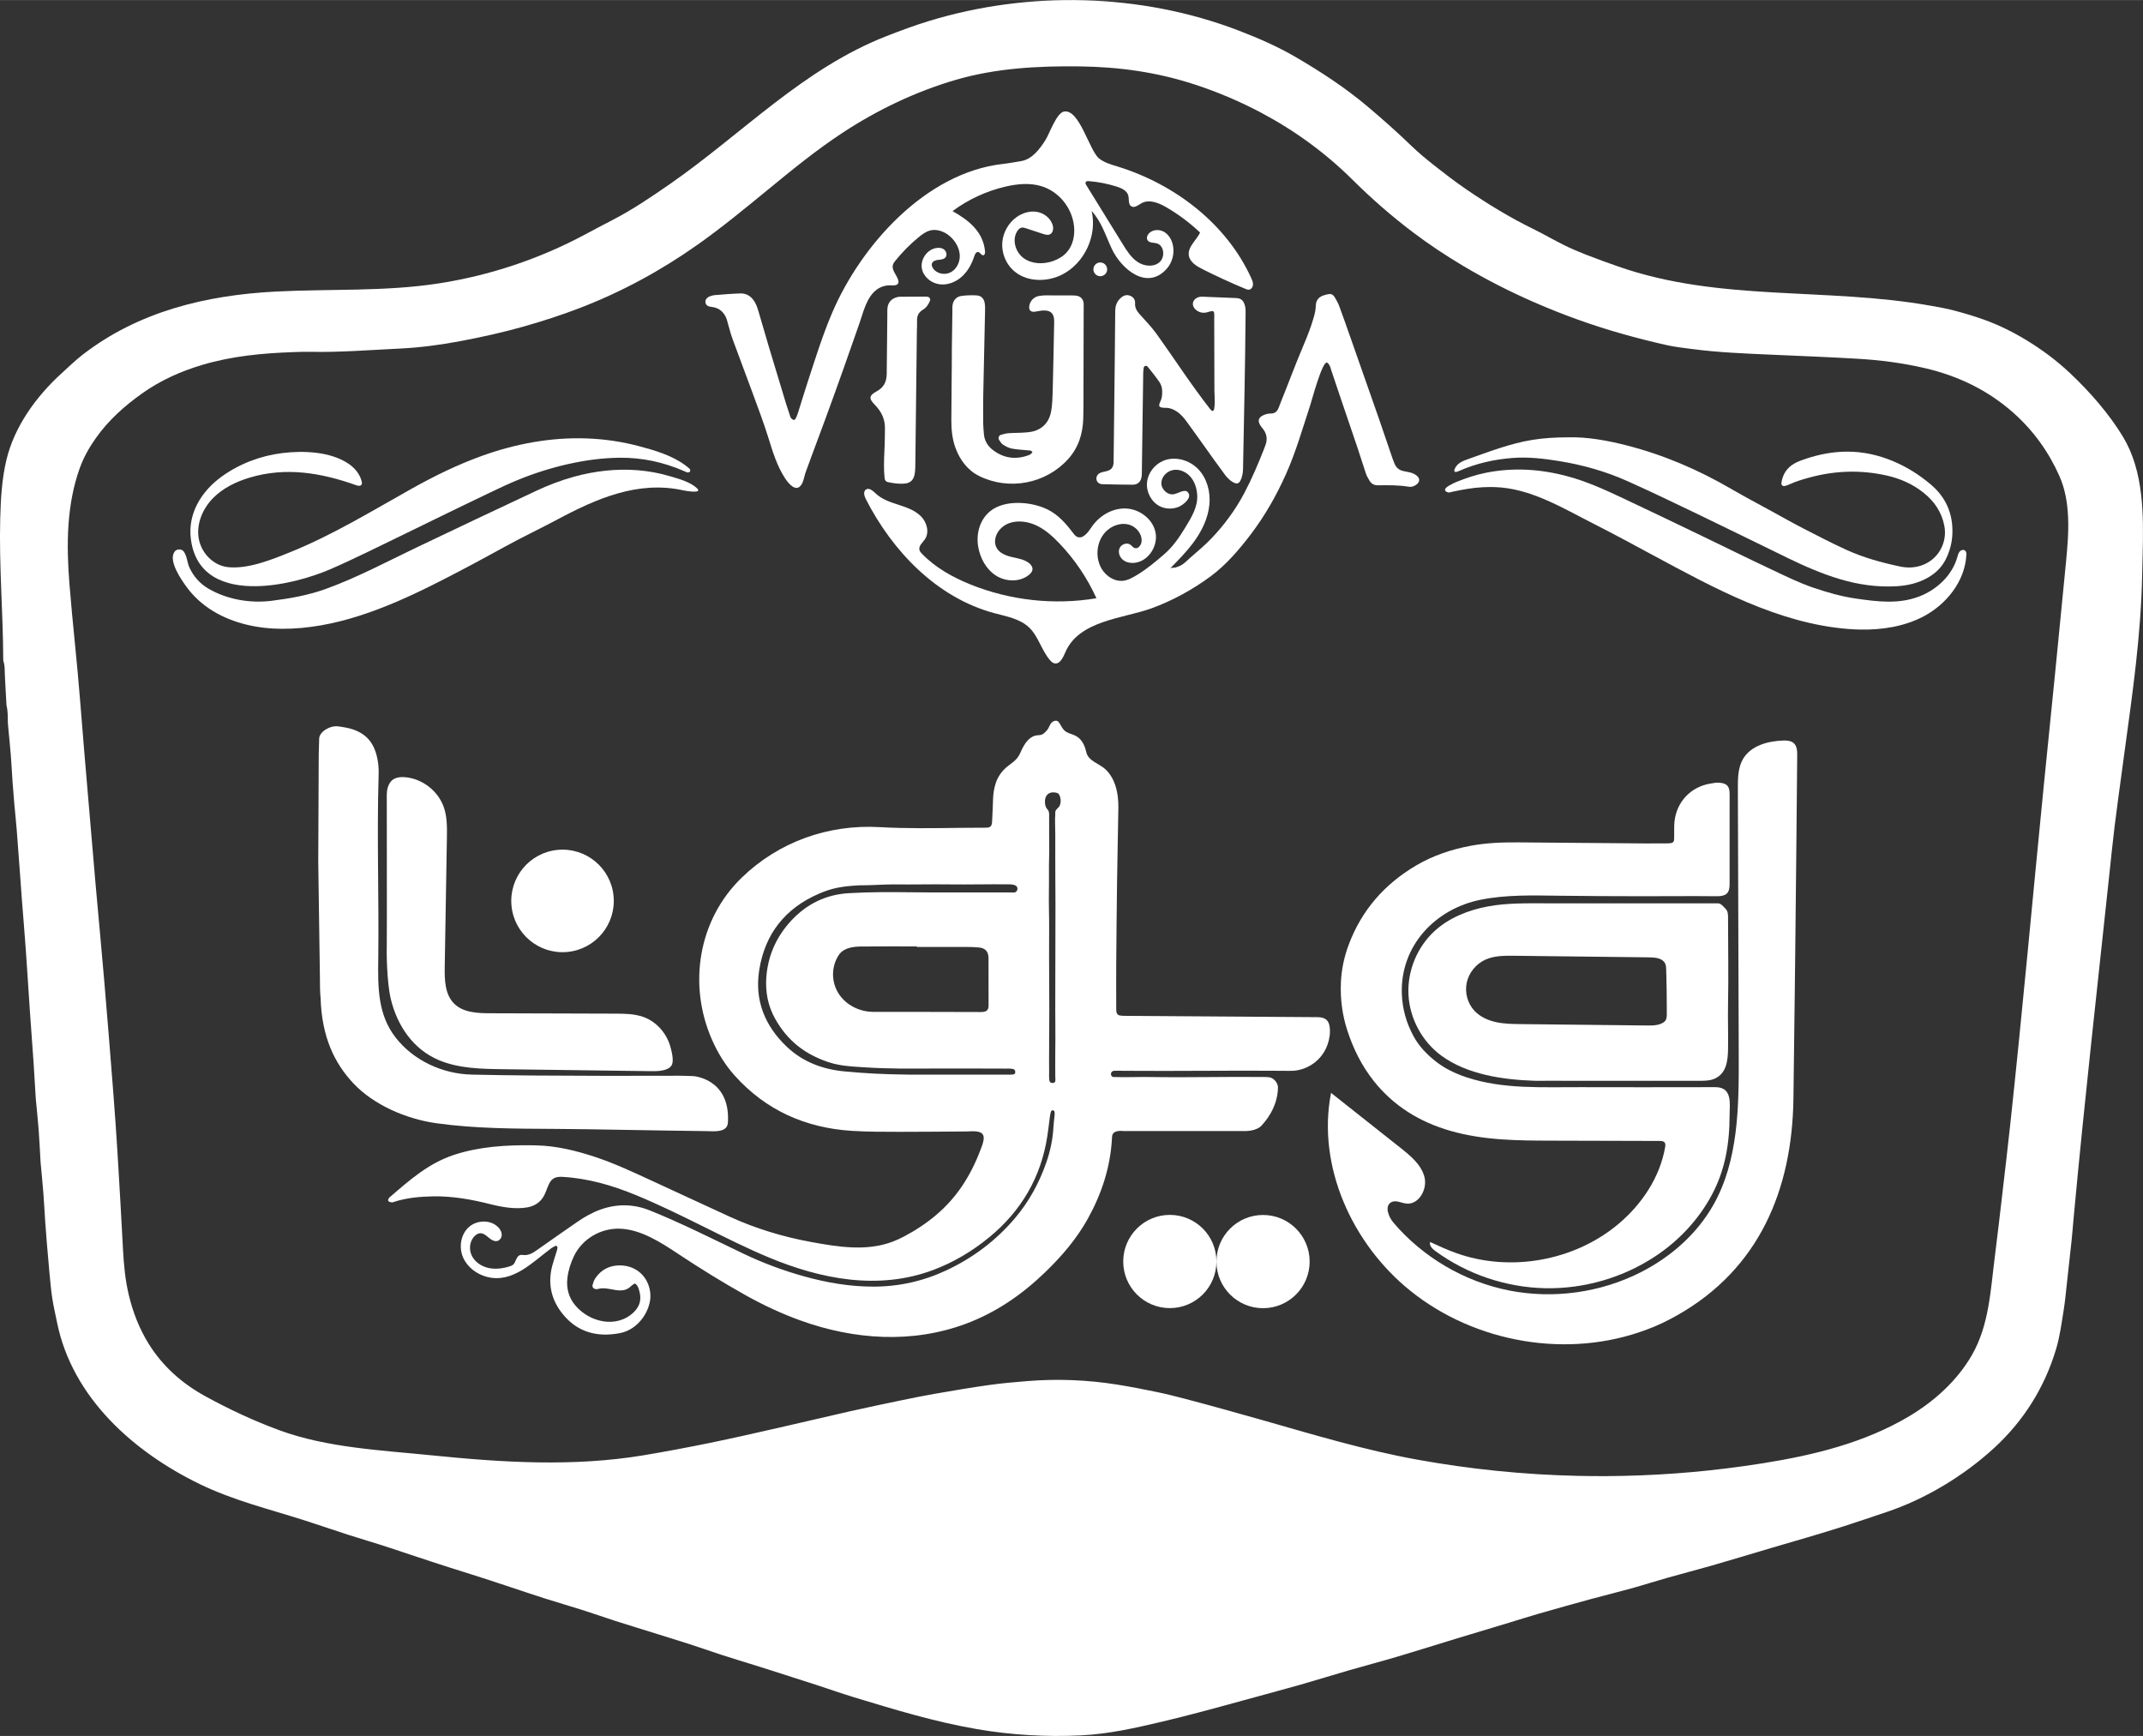 <?xml version="1.0" encoding="UTF-8"?>
<!DOCTYPE svg PUBLIC "-//W3C//DTD SVG 1.1//EN" "http://www.w3.org/Graphics/SVG/1.1/DTD/svg11.dtd">
<!-- Creator: CorelDRAW -->
<svg xmlns="http://www.w3.org/2000/svg" xml:space="preserve" width="7032px" height="5696px" version="1.1" style="shape-rendering:geometricPrecision; text-rendering:geometricPrecision; image-rendering:optimizeQuality; fill-rule:evenodd; clip-rule:evenodd"
viewBox="0 0 13920.45 11274.85"
 xmlns:xlink="http://www.w3.org/1999/xlink"
 xmlns:xodm="http://www.corel.com/coreldraw/odm/2003">
 <rect x="0" y="0" width="13920.45" height="11274.85" fill="#333333" stroke="none"/>
 <defs>
  <style type="text/css">
   <![CDATA[
    .fil0 {fill:white;fill-rule:nonzero}
   ]]>
  </style>
 </defs>
 <g id="Layer_x0020_1">
  <path class="fil0" d="M10430.58 9587.19c300.92,-1.45 601.75,-23.21 899.72,-65.41 329.12,-46.63 661.19,-112.65 960.66,-262.91 38.62,-19.4 76.57,-40.14 113.64,-62.35 161.48,-96.77 309.78,-230.28 405.08,-396.6 111.25,-194.16 120.33,-419.49 148.1,-636.63 17.72,-138.65 33.54,-277.54 49.72,-416.37 17.28,-148.3 34.76,-296.56 50.75,-444.99 78.66,-730.11 144.52,-1461.53 216.93,-2192.26 49.31,-486.18 98.44,-972.4 145.07,-1458.85 9.39,-98.01 18.05,-196.17 13.43,-294.93 -4.27,-91.18 -18.93,-180.33 -56.14,-264.13 -69.95,-157.5 -168.87,-295 -297.47,-409.56 -166.01,-147.89 -360.64,-241.46 -576.5,-291.57 -144.3,-33.51 -290.92,-52.39 -438.56,-61.01 -182.39,-10.65 -364.98,-17.74 -547.52,-25.86 -176.18,-7.84 -352.48,-14.2 -527.54,-37.46 -55.1,-7.32 -110.69,-13.25 -164.78,-25.42 -92.93,-20.88 -185.36,-44.34 -277.08,-69.99 -199.1,-55.66 -393.27,-125.57 -582.77,-208.26 -158.84,-69.31 -312.94,-147.8 -461.91,-236.55 -110.68,-65.95 -218,-137 -320.76,-214.39 -139.68,-105.18 -271.35,-219.95 -395.6,-343.27 -175.95,-174.63 -374.07,-319.28 -593.07,-435.8 -140.7,-74.86 -286.62,-136.6 -438.09,-185.75 -245.05,-79.52 -488.65,-112.91 -745.14,-116.08 -268.65,-3.28 -541.43,11.6 -800.74,87.05 -260.46,75.79 -509.29,194.78 -735.97,343.53 -174.32,114.38 -335.15,246.59 -496.01,378.5 -146.18,119.88 -292.17,239.8 -446.68,348.99 -238.56,168.58 -493.32,306.81 -766.12,411.71 -120.2,46.22 -242.63,85.67 -366.41,120.65 -133.01,37.6 -267.89,67.47 -403.79,93.18 -131.38,24.87 -263.59,42.77 -396.96,49.1 -195.12,9.26 -390.03,25.61 -585.68,21.14 -36.49,-0.83 -73.08,0.88 -109.6,2.13 -199,6.88 -396.34,25.54 -588.32,82.66 -141.08,41.97 -273.52,101.23 -393.97,187.3 -113.36,80.99 -215.64,172.35 -296.68,286.63 -43.49,61.32 -80.29,125.98 -105.67,196.57 -86.17,239.59 -87.2,500.01 -67.26,750.84 20.27,255.25 50.15,509.06 69.89,764.48 16.13,209.05 34.48,417.94 52.1,626.87 15.62,185.18 31.19,370.39 47.5,555.52 18.67,212.02 39.01,423.89 57.04,635.96 20.71,243.76 40.21,487.61 59.22,731.51 10.37,133.01 19.56,266.14 27.66,399.32 12.34,202.94 23.97,405.92 34.56,608.96 5.22,100.17 14.42,199.69 37.76,297.38 26.76,111.95 67.87,218.32 128.76,316.4 91.91,148.07 218.6,259.4 370.28,342.35 153.4,83.9 311.62,157.95 475.8,218.56 313.9,115.87 668.15,131.14 998.93,164.7 454.35,46.08 915.64,74.56 1367.98,-0.57 145.69,-24.2 290.88,-51.79 435.59,-81.32 147.82,-30.17 294.91,-63.99 442.07,-97.32 154.91,-35.09 309.36,-72.17 464.31,-107.09 109.99,-24.79 220.36,-47.91 330.76,-70.87 73.07,-15.21 146.23,-30.17 219.77,-42.87 117.35,-20.28 234.76,-40.49 352.66,-57.11 83.31,-11.75 167.33,-18.91 251.23,-25.7 194.05,-15.69 387.48,-7.97 579.69,22.47 87.78,13.9 175.11,31.1 262.17,49.09 62.16,12.85 123.76,28.65 185.2,44.69 87.55,22.86 174.81,46.86 262.04,70.92 81.15,22.38 162.17,45.25 243.13,68.3 330.81,94.21 657.46,192.77 996.65,254.37 344.94,62.65 694.83,98 1045.32,105.82 60.53,1.36 121.08,1.89 181.62,1.6zm3487.66 -5985.82c-1.12,44.73 -2.42,88.84 -3.24,131.91 -7.35,387.88 -62.4,767.78 -114.62,1150.88 -4.71,34.6 -9.44,69.21 -14.07,103.83 -16.84,125.93 -34.64,251.73 -50.15,377.82 -13.18,107.17 -23.88,214.64 -35.31,322.02 -77.52,728.41 -159.86,1456.67 -227.53,2185.94 -1.36,14.65 -2.71,29.32 -4.07,43.97 -4.25,45.83 -7.65,91.74 -12.46,137.51 -9.45,89.89 -19.45,179.72 -29.55,269.54 -7.1,63.03 -12.55,126.35 -22.7,188.89 -13.45,82.95 -24.28,166.6 -48.39,247.46 -74.42,249.53 -210.57,466.81 -402.57,643.14 -196.93,180.87 -445.93,331.64 -699.94,416.54 -93.36,31.21 -186.52,63.03 -280.22,93.18 -75.54,24.32 -151.64,46.93 -227.69,69.61 -82.13,24.48 -164.57,47.94 -246.76,72.22 -126.36,37.32 -252.41,75.72 -379.01,112.2 -94.53,27.25 -189.91,51.56 -284.58,78.36 -80.96,22.91 -161.15,48.57 -242.2,71.08 -85.65,23.8 -172.14,44.61 -257.9,68.03 -113.34,30.93 -226.46,62.64 -339.39,95 -64.1,18.38 -127.58,38.89 -191.42,58.18 -112.48,33.97 -225.11,67.48 -337.52,101.7 -130.54,39.73 -260.61,81 -391.43,119.78 -105.02,31.15 -211.04,58.94 -316.28,89.36 -103.72,29.97 -206.73,62.38 -310.57,91.87 -123.71,35.12 -247.98,68.37 -372.03,102.28 -93.45,25.54 -186.81,51.43 -280.5,76.07 -82.92,21.8 -166.01,43.14 -249.48,62.76 -174.6,41.01 -342.97,79.5 -522.53,88.49 -225.16,11.27 -454.58,-2.16 -676.77,-40.3 -273.44,-46.94 -536.08,-126.82 -800.71,-207.4 -83.5,-25.42 -165.85,-54.62 -248.9,-81.56 -95.1,-30.87 -190.46,-60.94 -285.6,-91.67 -143.53,-46.36 -288.6,-87.82 -431.13,-137.5 -101.9,-35.52 -205.45,-66.32 -308.39,-98.78 -92.36,-29.12 -185.08,-57.1 -277.3,-86.6 -69.54,-22.23 -138.31,-46.88 -207.89,-69.01 -81.67,-25.97 -164.05,-49.72 -245.74,-75.64 -77.17,-24.5 -153.81,-50.67 -230.74,-75.93 -82.96,-27.25 -165.64,-55.46 -249.06,-81.23 -179.02,-55.29 -356.67,-114.65 -534.4,-173.87 -88.83,-29.59 -178.96,-55.31 -268.11,-84.02 -96.73,-31.17 -192.68,-64.74 -289.53,-95.45 -226.49,-71.83 -456.66,-128.39 -671.48,-232.58 -430.68,-208.89 -828.44,-561.47 -927.65,-1049.52 -10.76,-52.9 -23.04,-105.58 -31.25,-158.89 -8.21,-53.26 -12.73,-107.13 -17.89,-160.83 -6.37,-66.34 -11.92,-132.75 -17.46,-199.16 -3.82,-45.87 -7.34,-91.77 -10.48,-137.69 -4.18,-61.75 -7.17,-123.58 -11.96,-185.26 -4.92,-63.23 -11.39,-126.35 -17.17,-189.52 -0.42,-4.75 -0.86,-9.49 -1.14,-14.25 -3.97,-68.12 -7.05,-136.31 -12.13,-204.34 -4.86,-64.85 -11.79,-129.55 -17.81,-194.3 -0.29,-3.16 -0.74,-6.32 -0.94,-9.49 -4.63,-76.05 -8.76,-152.15 -13.95,-228.17 -7.9,-115.62 -16.82,-231.18 -24.75,-346.8 -8.92,-129.91 -16.68,-259.9 -25.96,-389.78 -8.03,-112.44 -17.58,-224.77 -26.29,-337.16 -3.31,-42.76 -6.09,-85.55 -9.23,-128.32 -7.71,-104.5 -15.13,-209.03 -23.4,-313.49 -4.52,-56.95 -10.78,-113.75 -15.83,-170.67 -4.05,-45.85 -7.85,-91.72 -11.07,-137.62 -4.22,-60.18 -7.07,-120.45 -11.81,-180.58 -4.73,-60.05 -11.14,-119.98 -16.68,-179.97 -1.18,-12.63 -2.37,-25.3 -2.58,-37.98 -0.56,-34.93 0.17,-69.93 -8.39,-104.22 -0.37,-1.53 -0.45,-3.15 -0.54,-4.73 -3.57,-64.92 -7.61,-129.82 -10.45,-194.78 -1.25,-28.54 0.37,-57.22 -8.35,-85.03 -1.41,-4.49 -2.1,-9.37 -2.11,-14.09 -1.17,-305.32 -27.63,-609.73 -19.59,-915.77 3.37,-127.85 10.64,-256.44 40.35,-380.83 51.62,-216.02 192.91,-411.2 355.46,-559.31 45.77,-41.68 90.15,-85.31 139,-123.1 363.67,-281.4 801.54,-387.02 1254.31,-410.45 352.06,-18.23 708.2,1.12 1057.69,-52.76 332.3,-51.22 655.79,-159.17 952.12,-318.02 58.18,-31.18 116.58,-62.08 175.25,-92.34 133.04,-68.62 256.68,-152.44 379.22,-237.63 469.8,-326.66 861.89,-747.08 1404.94,-959 90.28,-35.25 180.92,-68.97 273.62,-97.32 647.25,-198.02 1376.17,-182.71 2013.69,62.16 127.67,49.02 252.9,103.7 371.12,172.77 163.37,95.44 321.42,198.71 466.39,321.17 97.1,82.01 192.11,166.11 283.47,254.56 47.82,46.28 99.59,88.76 151.98,129.94 67.36,52.97 135.46,105.36 206.23,153.62 137.84,93.97 279.91,181.11 430.09,254.63 68.41,33.5 134.31,72.11 202.56,105.98 46.87,23.26 95.22,43.87 143.99,62.87 69.52,27.08 139.76,52.4 210.2,77.03 657.98,229.95 1351.57,133.49 2027.09,254.11 52.28,9.33 103.55,18.13 155.31,31.91 64.51,17.17 128.3,35.96 191.21,58.49 96.2,34.43 186.98,79.38 274.15,132.13 102.26,61.86 197.68,132.88 284.78,214.82 127.17,119.59 254.13,264.12 344.79,414.13 134.86,223.16 134.27,504.59 127.71,764.77z"/>
  <path class="fil0" d="M9288.71 8071.52c0.21,-1.67 0.58,-3.34 1.1,-5.02 54.86,25.31 109.85,50.56 166.69,71.07 352.11,127.03 769.34,52.85 1056.08,-187.79 152.45,-127.92 270.03,-303.59 303.83,-499.71 1.76,-10.16 2.98,-21.64 -3.33,-29.8 -7.1,-9.19 -20.43,-10.02 -32.05,-10.06l-697.89 -1.86c-224.53,-0.6 -443.85,-1.22 -661.85,-63.84 -199.22,-57.23 -369.17,-161.15 -498.66,-324.91 -77.51,-98.01 -132.32,-208.62 -170.95,-327.74 -32.79,-101.08 -45.97,-203.88 -41.5,-309.81 3.59,-85.06 21.07,-166.93 50.67,-246.25 83.9,-224.83 233.67,-394.76 439.08,-515.44 108.96,-64.01 227.79,-103.68 352.38,-127.11 103.74,-19.5 208.17,-23.14 313.12,-22.27 274.82,2.29 549.64,4.68 824.45,6.87 44.49,0.36 88.96,-0.01 133.44,-0.33 11.07,-0.07 22.31,-0.23 33.12,-2.22 10.01,-1.86 17.03,-9.11 17.85,-19.68 0.99,-12.6 0.54,-25.33 0.78,-38 0.48,-26.98 -0.9,-54.15 1.86,-80.89 13.36,-128.72 105.73,-226.84 233.26,-247.64 24.84,-4.05 38.48,-7.82 63.29,-5.16 43.59,4.64 60.2,22.29 61.55,66.66 0.65,20.64 0.11,46.31 0,66.96 -0.89,181.07 0.91,346.46 0,527.53 -0.29,59.73 -26.39,76.22 -85.75,75.6 -166.78,-1.74 -311.55,0 -478.34,0 -182.55,0 -365.11,-1.12 -547.64,-3.3 -169.78,-2.03 -337.1,-7.36 -505.01,26.13 -296.29,59.1 -523.3,300.35 -512.34,611.27 3.48,98.42 29.66,190.89 77.28,277.41 34.34,62.4 82.16,112.55 137.01,156.78 61.41,49.5 131.1,83.12 205.62,107.79 239.05,79.14 493.56,62.97 741.5,64.18 268.59,1.3 542.75,0 811.35,0l65.34 0c111.92,0 90.98,113.73 90.98,177.25 0,187.52 -27.34,359.8 -118.09,527.39 -84.63,156.3 -210.05,290.16 -357.39,389.09 -211.69,142.14 -467.72,217.26 -722.66,212.01 -254.94,-5.26 -507.64,-90.84 -713.33,-241.57 -18.04,-13.23 -37.68,-32.46 -34.85,-53.59z"/>
  <path class="fil0" d="M11661.36 6192.2c-0.75,66.66 -1.53,133.31 -2.31,199.97 -2.92,247.63 -6.04,495.26 -9.34,742.88 -7.88,590.04 -221.1,1105.73 -754.99,1407.45 -63.12,35.68 -129.28,68.07 -197.54,92.71 -508.17,192.34 -1113.88,88.36 -1536.9,-252.62 -377.36,-304.2 -606.9,-808.92 -514.1,-1284.65 151.12,119.64 302.25,239.29 453.37,358.93 64.47,51.04 132.73,107.74 153.36,187.32 20.63,79.6 -37,182.3 -118.65,172.61 -32.55,-3.86 -66.55,-24.07 -95.8,-9.25 -46.33,23.49 -20.22,94.29 13.47,133.85 191.33,224.66 459.91,382.27 749.36,439.75 289.45,57.47 597.86,14.42 860.52,-120.11 192.11,-98.4 361.24,-246.85 467.53,-434.72 163.02,-288.15 166.19,-636.35 165.11,-967.42 -1.9,-579.66 -3.79,-1159.31 -5.67,-1738.95 -0.22,-65.78 0.5,-135.2 34.03,-191.78 50.4,-85.07 159.33,-115.2 258.15,-118.69 25.38,-0.89 53.48,0.46 71.94,17.92 20.43,19.3 21.57,50.86 21.33,78.95 -3.71,428.63 -8,857.25 -12.87,1285.85z"/>
  <path class="fil0" d="M10268.06 6655.49l434.77 4.8c28.66,0.31 60.37,-0.02 87.14,-11.66 39.68,-17.24 37.22,-37.88 37.26,-77.17 0.07,-90.76 -1.25,-181.53 -3.84,-272.25 -0.4,-14.1 -0.94,-28.67 -6.99,-41.42 -16.37,-34.45 -62.37,-39.64 -100.51,-40.09 -293.06,-3.43 -586.11,-6.88 -879.16,-10.32 -63.86,-0.75 -130.11,-1.01 -188.23,25.42 -60.07,27.33 -106.44,83.58 -120.65,148.03 -14.19,64.44 4.58,135.51 49.61,183.75 36.85,39.45 88.5,62.56 141.25,73.98 52.76,11.41 107.17,12.07 161.14,12.66 129.41,1.42 258.8,2.84 388.21,4.27zm-226.65 363.82c-27.53,0 -45.44,0.87 -72.95,0 -206.26,-6.49 -438.83,-40.92 -605.36,-162.78 -125.21,-91.63 -206.05,-241.31 -213.99,-396.26 -7.95,-154.98 57.15,-312.13 172.34,-416.08 94.56,-85.36 217.84,-133.71 343.04,-157.15 125.21,-23.45 253.2,-20.3 381.45,-20.3l1113.47 0c20.34,0 36.13,21.88 50.41,36.36 15.12,15.34 15.64,39.4 15.2,60.94 0,186.29 3.78,372.96 0,559.22 -1.94,95.64 1.94,197.16 0,292.81 -1.42,69.86 -9.42,156.49 -87.89,190.01 -33.51,14.31 -71.2,13.47 -107.65,13.49 -329.14,0.18 -656.54,-0.26 -988.07,-0.26z"/>
  <path class="fil0" d="M3808.13 7334.05c-67.25,-0.95 -134.5,-1.69 -201.75,-2.09 -256.29,-1.54 -516.25,-1.27 -770.61,-36.64 -196.5,-27.36 -409.43,-118.67 -542.57,-261.7 -120.99,-129.98 -203.27,-299.37 -210.59,-551.88 -4.71,-42.88 -3.98,-85.14 -4.43,-128.13 0,0 -10.89,-757.65 -10.89,-757.65l3.18 -695.77 2.84 -104.37c1.88,-43.68 70.91,-85.68 123.92,-78.32 32.96,4.6 66.57,9.6 97.79,20.45 106.64,37.09 149.57,115.91 162.74,230.81 2.33,20.43 2.38,41.26 1.76,61.84 -12.19,401.81 2.76,797.38 -2.49,1199.27 -2.37,180.98 -3.68,358.03 111.77,507.2 117.22,151.44 305.56,237.32 493.71,242.11 450,11.45 1358.28,7.37 1358.28,7.37l80.92 2.26c0,0 240.91,13.67 226.94,297.37 -0.61,72.93 -91.59,60.84 -139.45,60.17 -86.8,-1.2 -173.57,-2.4 -260.36,-3.65 -173.57,-2.49 -347.14,-6.22 -520.71,-8.65z"/>
  <path class="fil0" d="M7601.95 3690.51c3.34,-3.39 26.45,-3.13 32.24,-4.57 13.57,-3.39 26.7,-8.59 38.9,-15.39 22.76,-12.67 39.29,-31.79 58.7,-48.68 46.35,-40.33 92.99,-79.01 135.66,-123.48 84.29,-87.79 157.31,-186.8 214.27,-294.43 50.59,-95.6 92.74,-194.95 132,-295.59 1.14,-2.97 1.85,-6.1 3.12,-9 19.1,-43.56 13.78,-83.5 -17.44,-119.76 -4.14,-4.81 -8.01,-9.91 -11.43,-15.25 -20.03,-31.22 -14.44,-53.06 19.98,-68.59 14.07,-6.35 30.52,-10.45 45.84,-10.31 28.77,0.25 43.38,-14.01 52.65,-39.12 12.63,-34.23 26.88,-67.86 40.25,-101.83 35.04,-89.05 68.79,-178.37 105.9,-266.74 23.39,-55.71 47.12,-111.38 66.19,-168.75 9.76,-29.34 19.06,-59.32 25.03,-89.69 5.09,-25.99 -0.93,-54.55 17.01,-76.99 17.31,-21.71 46.8,-28.76 72.92,-32.75 15.39,-2.33 28.27,6.8 35.82,19.57 11.23,19.04 22.33,38.57 29.97,59.22 26.45,71.48 51.55,143.47 76.84,215.39 60.6,172.28 121.25,344.53 181.39,516.96 29.78,85.45 58.46,171.27 87.76,256.89 3.59,10.5 7.83,20.79 11.89,31.14 28.8,73.49 95.74,38.02 145.71,80.73 6.91,5.89 13.26,13.19 15.05,22.1 2.27,11.34 -3.52,23.09 -11.97,30.98 -14.89,13.89 -36,21.78 -56.24,18.33 -66.27,-11.31 -132.95,-9.94 -199.66,-9.29 -22.48,0.22 -40.79,-8.47 -52.57,-27.18 -10.04,-15.95 -19.5,-32.83 -25.62,-50.56 -18.11,-52.54 -33.89,-105.87 -51.6,-158.56 -35.92,-106.86 -72.62,-213.47 -108.84,-320.23 -21.92,-64.67 -43.54,-129.42 -65.29,-194.15 -3.03,-9.02 -4.81,-18.77 -9.42,-26.9 -4.37,-7.7 -10.76,-17.98 -17.93,-19.58 -30.62,-6.78 -97.14,243.27 -108,276.22 -49.68,150.53 -92.62,302.65 -157.25,447.47 -61.27,137.28 -136.08,269.29 -226.89,389.28 -73.97,97.74 -160.64,199.71 -260.95,274.1 -116.34,86.27 -250.42,160.11 -386.62,209.4 -184.51,66.78 -471.03,77.81 -559.4,285.79 -14.59,34.34 -36.85,81.07 -72.71,70.71 -10.74,-3.11 -19.2,-11.33 -26.55,-19.77 -55.35,-63.5 -74.68,-153.82 -135.53,-212.08 -60.33,-57.77 -148.38,-72.33 -229,-94.18 -373.26,-101.1 -660.07,-403.77 -831.77,-739.69 -10.4,-20.34 -18.52,-49.47 0.3,-62.41 20.71,-14.24 45.88,8.6 64.12,25.91 40,37.98 94.49,55.76 146.97,72.76 52.46,17.02 106.87,35.58 145.89,74.54 39.04,38.97 57.19,104.73 25.96,150.19 -15,21.83 -41.14,42.17 -35.33,68.01 2.4,10.75 10.19,19.36 17.88,27.24 86.77,88.93 197.77,150.93 312.95,197.51 257.85,104.28 544.68,135.75 819,89.86 -59.89,-132.22 -142.45,-254.13 -242.98,-358.83 -43.15,-44.93 -90.47,-87.31 -146.81,-113.86 -77.1,-36.33 -183.38,-41.39 -241.77,31.14 -25.04,31.13 -36.42,76.29 -18.18,111.85 17.95,35.04 58.46,51.8 96.73,61.08 38.27,9.27 79.07,14.52 111.25,37.22 15.07,10.63 28.44,27.33 26.24,45.64 -1.66,13.76 -11.74,24.97 -22.47,33.74 -58.77,47.99 -148.82,46.14 -213.09,5.81 -64.26,-40.32 -103.8,-112.81 -116.83,-187.55 -16.84,-96.62 17.36,-200.55 105.75,-250.56 96.8,-54.78 248.59,-39.54 344.95,7.81 67.26,33.07 119.02,90.78 163.86,150.83 7.69,10.29 15.71,21.11 27.34,26.59 37.54,17.69 71.26,-28.23 94.3,-62.75 49.04,-73.44 134.57,-124.41 222.81,-121.04 88.24,3.36 173.9,67.07 192.3,153.45 18.41,86.36 -41.75,184.78 -128.99,198.44 -28.17,4.42 -58.8,0.01 -81.27,-17.54 -22.47,-17.56 -34.28,-49.85 -23.14,-76.1 11.13,-26.24 47.76,-39.73 70.81,-22.95 9.31,6.77 15.98,17.46 26.78,21.46 23.04,8.55 44.1,-19.35 45.75,-43.87 3.3,-49 -35.17,-95.13 -82.49,-108.28 -47.32,-13.15 -99.67,2.98 -137.48,34.32 -81.34,67.38 -89.72,205.41 -17.14,282.13 29.05,30.73 70.41,51.91 112.58,48.82 35.82,-2.62 68.01,-21.83 98.68,-40.54 61.39,-37.44 117.04,-84.21 171.77,-131.32 57.69,-49.66 98.99,-110.45 137.65,-174.21 39.32,-64.85 82.96,-133.62 77.63,-212.77 -2.83,-41.95 -15.78,-84.3 -43.1,-116.24 -27.33,-31.95 -70.43,-51.91 -111.92,-45.1 -41.49,6.81 -77.93,43.88 -77.8,85.92 0.14,42.05 42.82,80.58 83.77,71.03 31.55,-7.36 69.63,-36.08 89.74,-10.66 28.15,35.65 -32.83,81.19 -59.87,92.71 -39.44,16.8 -86.76,15.9 -124.94,-3.96 -54.77,-28.51 -87.78,-92.75 -81.77,-154.21 6.01,-61.46 49.28,-117.1 106.36,-140.69 76.44,-31.63 169.84,-4.72 226.85,55.23 57.02,59.95 79.73,147.35 71.88,229.7 -8.8,92.27 -52.23,177.5 -107.18,250.7 -43.88,58.42 -95.35,110.66 -146.71,162.61z"/>
  <path class="fil0" d="M7794.91 1510.82c0.14,-0.3 0.3,-0.62 0.44,-0.92 -66.5,-63.12 -140.39,-118.44 -219.68,-164.46 -49,-28.45 -110.47,-53.44 -160.12,-26.15 -21.4,11.74 -45.11,32.94 -66.24,20.72 -22.11,-12.79 -13.65,-46.19 -20.41,-70.83 -8.69,-31.69 -43.41,-47.67 -74.73,-57.6 -58.79,-18.66 -119.71,-30.62 -181.2,-35.56 -7.54,-0.62 -16.75,-0.29 -20.48,6.29 -3.58,6.28 0.29,14.05 4.1,20.2 78.94,127.75 157.87,255.51 236.81,383.26 26.63,43.1 54.56,87.56 96.78,115.54 42.25,27.97 103.13,34.6 141.49,1.51 38.35,-33.11 31.1,-109.33 -17.75,-122.75 -20.68,-5.67 -47.36,-1.82 -59.24,-19.67 -9.18,-13.8 -2.69,-33.16 8.75,-45.15 23.66,-24.83 64.86,-27.5 95.11,-11.35 30.26,16.15 50.08,47.73 58.74,80.93 14.69,56.22 -0.92,119.43 -40.1,162.36 -128.72,141.03 -293.77,-1.43 -354.58,-130.41 -39.96,-84.75 -67.53,-178.35 -131.55,-246.75 37.39,159.14 -45.82,338.57 -191.47,412.83 -102.25,52.13 -238.54,48.84 -321.19,-30.79 -46.89,-45.17 -72.4,-111.65 -67.79,-176.59 4.63,-64.95 39.31,-127.14 92.11,-165.22 38.09,-27.45 86.44,-42.53 132.73,-34.69 46.3,7.83 89.08,40.85 102.42,85.86 6.37,21.47 3.39,49.38 -16.56,59.55 -14.53,7.39 -31.99,2.4 -47.48,-2.69 -36.43,-12 -72.87,-24 -109.3,-36 -9.36,-3.08 -19.24,-6.19 -28.89,-4.18 -11.36,2.36 -20.13,11.42 -26.61,21.03 -37.18,55.31 -14.02,137.12 39.67,176.59 53.7,39.48 128.23,41.49 191.15,19.53 33.71,-11.76 65.64,-30.18 89.47,-56.75 40.3,-44.9 53.59,-109.22 47.47,-169.24 -12.22,-119.72 -98.48,-226.91 -214.14,-261.11 -74.63,-22.07 -155.02,-14.26 -230.83,3.32 -124.06,28.75 -242.07,83.33 -344.31,159.25 104.65,58.46 199.35,133.17 211.1,261.35 0.92,9.95 -0.92,23.02 -10.7,25.08 -13.1,2.73 -19.61,-17.84 -32.71,-20.62 -13.57,-2.88 -22.13,13.73 -26.39,26.92 -16.32,50.67 -42.66,99.23 -82.58,134.46 -39.91,35.24 -94.54,55.81 -147.12,47.46 -52.57,-8.35 -100.67,-48.86 -110.59,-101.17 -11.07,-58.38 31.55,-121.61 89.81,-133.27 18.76,-3.76 39.75,-2.22 54.76,9.66 14.99,11.89 20.76,36.1 8.49,50.77 -10.85,12.98 -29.95,14.11 -46.78,15.94 -16.82,1.83 -36.42,7.9 -41.27,24.11 -2.95,9.87 0.8,20.57 6.27,29.29 22.66,36.21 75.05,47.35 113.38,28.51 38.34,-18.83 61.18,-62.3 61.41,-105.01 0.23,-42.7 -19.75,-83.85 -48.68,-115.28 -36.58,-39.74 -92.85,-66.12 -145.01,-52.08 -27.3,7.34 -50.67,24.72 -72.56,42.61 -55.79,45.6 -106.8,97.02 -151.96,153.16 -6.41,7.97 -12.84,16.28 -15.85,26.06 -10.44,33.98 22.71,64.5 33.73,98.3 2.27,6.93 3.55,14.65 0.78,21.4 -6.9,16.74 -30.41,15.35 -48.5,14.46 -32.09,-1.57 -64.64,8.17 -90.59,27.11 -66.8,48.72 -87.57,146.05 -113.25,219.83 -32.72,94.04 -65.65,188.02 -98.97,281.85 -40.39,113.67 -81.08,227.26 -122.75,340.47 -28.74,78.08 -57.79,156.05 -86.97,233.97 -13.3,35.55 -27.7,74.51 -40.88,111.56 -9.21,25.91 -12.15,56.26 -27.3,79.69 -35.17,54.38 -85.58,-9.66 -106.85,-42.25 -52.17,-79.92 -80,-172.87 -108.11,-263.22 -29.63,-95.3 -64.97,-188.48 -99.31,-282.16 -44.26,-120.76 -90.14,-240.9 -134.23,-361.71 -11.93,-32.7 -19.9,-66.86 -29.78,-100.32 -3.6,-12.17 -6.24,-24.83 -11.52,-36.25 -16.24,-35.16 -42.38,-58.98 -81.46,-66.49 -9.35,-1.8 -18.98,-2.41 -28.1,-4.94 -13.28,-3.68 -22.24,-12.68 -24.21,-26.56 -1.98,-13.93 4.76,-24.68 15.88,-32.4 5.15,-3.57 11.04,-6.45 17.01,-8.32 9.07,-2.83 18.4,-5.75 27.79,-6.47 55.4,-4.16 110.82,-9.27 166.32,-10.95 43.86,-1.32 75.29,22.69 95.79,59.99 9.09,16.52 15.42,34.87 20.84,53.04 23.61,79.1 46.01,158.57 69.66,237.67 36.39,121.69 73.35,243.22 110.29,364.75 7.85,25.83 16.6,51.37 25.12,76.99 2,6.01 3.54,12.84 7.48,17.37 4.69,5.41 11.35,10.87 17.97,12.16 3.65,0.73 10.81,-6.13 13.17,-11.11 6.14,-12.86 11.1,-26.36 15.42,-39.96 20.16,-63.56 39.23,-127.47 59.99,-190.82 49.95,-152.35 97.05,-305.67 160.15,-453.44 187.46,-439.09 608.01,-911.35 1109.71,-967.73 39.4,-4.43 78.44,-11.99 117.62,-18.26 72.71,-11.63 122.1,-79.79 158.98,-137.46 24.48,-38.26 71.2,-175.2 119.6,-184.36 101.35,-19.14 164.69,255.25 229.35,305.45 34.65,26.9 78.24,38.81 120.14,51.75 370.84,114.62 706.72,371.11 867.28,724.49 6.26,13.78 12.38,28.38 11.28,43.5 -1.11,15.09 -11.9,30.6 -26.99,31.76 -7.51,0.57 -14.79,-2.36 -21.75,-5.25 -94.79,-39.42 -188.15,-82.3 -279.83,-128.51 -38.47,-19.41 -81.09,-45.23 -87.97,-87.78 -9.03,-55.78 47.47,-97.87 72.36,-148.7z"/>
  <path class="fil0" d="M3668.88 6949.53c-134.38,-1.78 -268.76,-3.54 -403.14,-5.32 -140.87,-1.87 -285.85,-4.53 -415.7,-59.21 -165.1,-69.5 -269.52,-222.4 -311.4,-396.56 -26.23,-109.12 -28.07,-306.76 -26.23,-354.35 1.38,-35.52 0,-974.41 0,-974.41 0.17,-30.74 8.4,-63.76 28.92,-86.64 21.22,-23.64 56.63,-28.01 88.3,-25.6 113.58,8.63 218.25,90.19 254.38,198.22 20.93,62.59 20.04,130.08 18.93,196.06 -4.68,279.05 -9.38,558.09 -14.06,837.14 -1.42,84.26 0.88,178.34 60.1,238.31 58.66,59.42 151.68,63.45 235.19,63.7 269.84,0.82 539.67,1.63 809.52,2.46 62.27,0.18 125.93,0.59 184.69,21.24 85.48,30.03 151.36,105.72 175.86,192.17 8.49,29.92 24.9,92.67 8.98,120.93 -21.95,38.99 -92.72,39.8 -130.48,39.3 -187.95,-2.48 -375.91,-4.96 -563.86,-7.44z"/>
  <path class="fil0" d="M1664.72 3806.91c-207.38,3.35 -394.25,-68.03 -424.91,-306.07 -21.44,-166.42 69.28,-311.22 200.42,-406.04 114.02,-82.45 252.34,-135.19 393.38,-152.42 136.85,-16.72 312.25,-10.61 430.52,69.25 40.27,27.17 73.55,67 85.23,114.15 1.87,7.54 2.97,16.22 -1.63,22.47 -7.32,9.96 -22.7,6.84 -34.35,2.7 -225.73,-80.23 -455.14,-119.71 -690.22,-49.63 -88.39,26.34 -174.36,67.62 -239.05,133.35 -64.7,65.72 -105.83,158.46 -95.09,250.05 11.66,99.64 92.53,189.12 194.58,198.84 131.37,12.54 284.15,-50.15 404.18,-98.65 272.62,-110.14 528.67,-266.69 784.63,-410.22 148.49,-83.27 300.87,-157.79 461.14,-215.31 216.41,-77.65 446.33,-120.38 676.65,-112.24 115.98,4.1 231.45,21.07 343.57,51.04 100.32,26.8 207.63,58.33 292.78,119.78 11.87,8.58 23.31,17.74 34.15,27.59 3.25,2.93 3.97,12.96 1.42,16.76 -2.66,3.95 -10.96,6.41 -16.29,5.7 -7.58,-1.03 -14.76,-5.41 -22.02,-8.57 -132.84,-57.93 -271.78,-88.12 -416.65,-86.87 -114.66,0.98 -227.92,16.63 -339.83,41.92 -110.27,24.92 -217.67,59.17 -322.17,101.86 -63.12,25.77 -124.82,55.21 -186.41,84.6 -118.94,56.77 -237.42,114.52 -355.95,172.14 -147.09,71.49 -293.78,143.79 -441.14,214.71 -78.66,37.84 -157.65,75.21 -237.8,109.75 -122.76,52.89 -307.93,106.59 -479.14,109.36z"/>
  <path class="fil0" d="M10193.21 2839.95c116.48,-2.57 246.12,19.81 374.29,52.79 240.09,61.76 465.49,158.44 679.46,283.18 87.81,51.19 177.87,98.48 266.99,147.38 65.45,35.9 130.4,72.79 196.74,106.94 93.16,47.98 186.27,96.34 281.49,139.94 111.59,51.08 229.73,83.39 349.69,108.81 45.98,9.74 91.32,8.99 136.42,-5.69 109.28,-35.55 173.39,-146.27 151.61,-258.86 -17.17,-88.76 -64.22,-157.59 -133.45,-213.3 -72.05,-57.96 -154.35,-93.99 -244,-113.71 -164.45,-36.17 -328.13,-31.61 -490.78,11.72 -47.63,12.68 -94.91,26.32 -139.76,47.26 -8.58,4.02 -17.8,6.91 -27,9.29 -14.76,3.84 -25.27,-5.3 -23.05,-20.81 8,-55.46 36.47,-98.27 85.06,-125.39 24.71,-13.8 52.2,-23.21 79.27,-32.07 85,-27.83 171.91,-44.13 261.9,-44.4 103.41,-0.32 202.06,21.65 296.75,60.93 90.05,37.35 171.96,89.02 246.59,151.9 99.01,83.41 145.23,190.33 140.92,319.21 -1.89,56.3 -15.78,110.17 -39.89,160.84 -25.25,53.07 -64.86,93.71 -115.62,123.33 -64.63,37.72 -135.3,53.96 -209.23,58.11 -125.13,7.01 -247.09,-10.79 -366.87,-46.51 -117.62,-35.09 -229.47,-84.27 -339.54,-137.82 -198.51,-96.59 -396.49,-194.26 -595.41,-290.01 -147.38,-70.93 -294.94,-141.66 -444.2,-208.51 -141.21,-63.25 -289.71,-105.14 -442.35,-130 -100.32,-16.34 -201.58,-28.33 -303.69,-20.52 -121.27,9.3 -238.5,35.84 -350.11,85.45 -32.65,14.52 -35.04,-1.75 -19.41,-26.5 17.56,-27.82 48.66,-40.45 78.23,-50.8 138.06,-48.33 274.22,-102.22 419.32,-125.49 74.04,-11.9 148.32,-16.7 239.63,-16.69z"/>
  <path class="fil0" d="M1832.7 4083.71c-154.12,-0.4 -315.14,-33.57 -448.96,-115.25 -66.23,-40.44 -125.04,-92.79 -170.94,-155.49 -34.23,-46.76 -118.64,-167.22 -80.99,-226.79 5.62,-8.88 12.76,-14.53 23.19,-16.88 15.21,-3.44 28.69,0 38.32,12.54 21.56,28.1 22.56,72.15 37.4,104.35 26.87,58.33 69.28,105.7 124.93,137.73 121.53,69.94 269.67,95.16 407.86,77.97 120.07,-14.95 238.93,-35.96 352.96,-77.24 203.98,-73.83 397.33,-177.41 592.84,-270.85 257.9,-123.26 516.14,-245.52 774.87,-366.73 79.23,-37.12 160.73,-68.21 245.11,-91.44 133.45,-36.73 273.18,-52.82 411.36,-41.99 70.76,5.55 141.01,18.18 209.05,38.46 57.64,17.17 137,37.41 180.15,81.46 32.94,33.79 -80.65,13.41 -91.44,11.01 -293.84,-65.32 -564.23,53.67 -818.35,189.45 -111.8,59.74 -226.69,113.81 -338.21,175.17 -155.78,85.7 -312.28,170.02 -471.37,249.5 -307.9,153.81 -637.45,285.9 -977.78,285.02z"/>
  <path class="fil0" d="M12084.28 4088.65c-27.04,-0.48 -54.04,-1.86 -80.86,-4 -452.2,-36.05 -868.72,-265.3 -1260.76,-476.23 -128.56,-69.17 -256.82,-138.99 -387.07,-204.97 -203.37,-103.01 -414.37,-234.03 -647.68,-240.2 -26.11,-0.69 -52.23,-0.25 -78.32,1.05 -66.93,3.39 -132.27,15.94 -197.52,29.76 -7.75,1.64 -15.75,5.05 -23.21,4.17 -6.97,-0.82 -15.2,-4.74 -19.64,-10.03 -5.93,-7.05 -0.96,-15.14 4.88,-20.89 4.48,-4.41 9.64,-8.43 15.16,-11.42 16.74,-9.06 33.25,-18.91 50.84,-25.98 61.93,-24.97 125.12,-46.17 190.75,-59.38 179.52,-36.14 356.92,-24.56 532.92,22.94 121.72,32.87 236.07,84.49 349.57,137.82 176.72,83.02 352.57,167.88 528.57,252.45 148.83,71.53 296.71,145.08 446.22,215.18 89,41.75 177.06,85.95 270.61,117.63 90.43,30.63 181.81,57.12 276.47,70.7 140.14,20.11 279.16,38.48 415,-14.88 113.23,-44.48 210.96,-136.85 244.01,-253.93 3.66,-12.94 6.81,-26.66 15.76,-36.7 8.93,-10.04 25.95,-14.4 35.74,-5.19 7.51,7.06 7.86,18.73 7.28,29.02 -9.49,168.47 -127.91,318.09 -277.02,397.03 -125.34,66.37 -269.14,88.6 -411.7,86.05z"/>
  <path class="fil0" d="M8084.21 2539.12c-3.04,168.3 -6.55,336.77 -9.7,504.7 -0.54,29.15 -5.29,56.83 -19.93,82.28 -22.97,39.91 -80.64,-20.25 -95.05,-39.75 -23.56,-31.92 -47.17,-63.8 -70.31,-96.02 -60.15,-83.84 -119.51,-168.24 -180.33,-251.57 -18.61,-25.5 -39.11,-49.86 -66.48,-67.51 -22.01,-14.2 -45,-23.28 -71.37,-22.75 -1.59,0.04 -3.18,0.14 -4.77,0.08 -37.95,-1.53 -44.03,-9.04 -28.51,-41.63 10.78,-22.64 12.2,-45.54 11.5,-69.5 -0.63,-21.34 -7.41,-41.49 -19.06,-58.18 -23.52,-33.73 -49.46,-65.82 -75.28,-97.87 -8.23,-10.21 -23.55,-6.02 -25.63,6.36 -2.09,12.45 -3.11,25.19 -3.29,37.82 -2.95,206.36 -5.69,412.72 -8.57,619.07 -0.24,17.44 0.36,35.09 -2.11,52.26 -4.68,32.31 -25.91,51.05 -58.65,50.91 -65.07,-0.28 -130.14,-1.59 -195.19,-3.31 -21.54,-0.57 -34.65,-11.54 -38.78,-28.67 -3.81,-15.8 4.38,-35.47 21.56,-43.76 12.56,-6.05 27.02,-8.36 40.8,-11.59 32.64,-7.67 46.09,-22.65 48.5,-55.31 0.46,-6.33 0.19,-12.7 0.27,-19.05 1.09,-95.26 2.22,-190.51 3.28,-285.76 2.54,-227 5.55,-454 7.12,-681 0.25,-36.31 12.02,-64.71 39.29,-87.62 17.22,-14.47 36.42,-19.54 57.58,-11.15 21.4,8.48 33.55,25.59 32.05,48.17 -2,29.85 11.38,51.11 30.09,72.05 39.23,43.93 77.45,82.74 111.99,131.01 115.75,161.74 223.06,328.5 345.92,485.2 4.16,5.31 9.06,11.04 15.78,11.79 20.88,2.32 11.67,-112.9 11.62,-129.03 -0.13,-53.57 -0.26,-107.12 -0.41,-160.69 -0.28,-103.43 -0.56,-206.86 -0.83,-310.29 -0.01,-3.18 0.2,-6.35 0.25,-9.52 0.75,-42.77 -1.45,-44.9 -41.25,-32.73 -29.98,9.17 -56.6,4.11 -79.9,-16.32 -27.91,-24.47 -22.73,-62.21 11.07,-77.54 9.73,-4.41 21.54,-6.46 32.27,-6.08 72.96,2.49 145.86,6.2 218.81,8.89 30.15,1.11 48.84,12.41 58.84,51.64 4.21,16.57 3.71,34.62 3.58,51.97 -1.22,166.04 -3.76,332.94 -6.77,500z"/>
  <path class="fil0" d="M6706.75 2937.88c-8.16,-15.27 -20.11,-12.4 -30.91,-13.46 -34.71,-3.35 -69.8,-4.87 -103.89,-11.43 -19.57,-3.76 -38.78,-13.97 -55.76,-24.96 -11.31,-7.33 -19.67,-20.4 -27.03,-32.33 -6.92,-11.23 -0.82,-27.45 11.96,-31.51 16.48,-5.25 33.71,-9.72 50.86,-10.95 36.41,-2.63 73.1,-1.66 109.46,-4.67 23.47,-1.94 47.97,-4.79 69.57,-13.4 56.39,-22.44 87.61,-67.92 97.34,-126.09 6.79,-40.52 8.57,-82.1 9.63,-123.29 3.94,-152.37 6.86,-304.76 9.73,-457.16 0.99,-52.87 -23.04,-75.74 -75.49,-72.13 -17.35,1.19 -34.42,5.9 -51.76,7.81 -25.73,2.83 -38.43,-11.38 -34.51,-37.43 4.84,-32.26 29.41,-58.7 61.48,-64.63 14,-2.59 28.41,-4.12 42.64,-4.19 60.33,-0.26 120.67,0.13 181.01,0.49 7.91,0.05 15.95,0.59 23.7,2.09 26.23,5.07 41.52,21.97 44.41,48.73 0.67,6.28 0.19,12.69 0.18,19.04 -0.36,165.16 -0.41,330.32 -1.17,495.47 -0.37,77.53 0.61,156.06 -1.59,233.84 -2.83,99.69 -31.24,189.97 -99,264.53 -145.07,159.63 -382.74,205.11 -577.15,109.16 -75.95,-37.48 -126.78,-107.15 -154.8,-185.58 -20.12,-56.35 -25.93,-114.68 -25.9,-173.46 0.1,-157.2 3.39,-314.4 3.39,-471.6 0.76,-80.97 2.29,-161.95 3.44,-242.92 0.13,-9.52 -0.46,-19.09 0.2,-28.58 2.47,-35.21 22.49,-62.18 56.39,-67.12 32.71,-4.77 66.46,-5.9 99.51,-4.05 31.56,1.75 48.77,20.14 54.04,51 2.38,13.95 2.43,28.46 2.13,42.69 -3.88,185.73 -8.35,371.44 -11.92,557.19 -1.19,61.87 -0.66,123.78 -0.13,185.67 0.17,20.61 2.94,41.16 4.25,61.76 2.8,44.24 24.25,79.48 57.85,105.46 72.53,56.06 153.03,65.17 238.18,32.2 7.71,-2.99 13.5,-10.96 19.66,-16.19z"/>
  <path class="fil0" d="M5745.02 2926.51c1.36,-30.18 2.68,-60.3 2.76,-90.24 0.05,-15.87 -0.02,-31.74 0.58,-47.58 2.4,-62.43 -20.7,-113.81 -64.2,-158.17 -42.19,-43.02 -40.18,-61.83 12.03,-90.17 46.4,-25.21 63.4,-63.3 63.79,-113.14 0.99,-128.47 2.59,-256.95 3.93,-385.43 0.13,-12.68 -0.62,-25.44 0.44,-38.05 3.23,-38.74 25.44,-64.56 62.96,-73.95 6.12,-1.53 12.5,-2.82 18.77,-2.88 57.11,-0.46 114.22,-0.64 171.33,-0.81 3.13,-0.01 6.3,0.68 9.39,1.3 11.71,2.4 18.51,14.05 14.04,25.41 -9.55,24.13 -23.61,45.48 -46.25,58.82 -27.8,16.38 -38.72,39.93 -37.67,71.37 0.8,23.75 -0.86,47.58 -1.13,71.37 -3.35,291.88 -6.56,583.75 -10.18,875.62 -0.23,18.9 -1.68,38.2 -5.84,56.55 -7.02,30.9 -27.36,49.83 -59.38,53.44 -38.26,4.3 -76.01,-1.21 -113.32,-9.15 -11.75,-2.51 -19.26,-11.36 -20.67,-23.46 -6.88,-59.78 -4.07,-120.41 -1.38,-180.85z"/>
  <path class="fil0" d="M7901.73 8193.18c0,167.19 -135.54,302.75 -302.74,302.75 -167.19,0 -302.73,-135.56 -302.73,-302.75 0,-167.19 135.54,-302.74 302.73,-302.74 167.2,0 302.74,135.55 302.74,302.74z"/>
  <path class="fil0" d="M8507.21 8193.7c0,167.19 -135.54,302.75 -302.75,302.75 -167.19,0 -302.73,-135.56 -302.73,-302.75 0,-167.19 135.54,-302.74 302.73,-302.74 167.21,0 302.75,135.55 302.75,302.74z"/>
  <path class="fil0" d="M3985.61 5820.41c17,183.11 -117.67,345.33 -300.79,362.33 -183.13,16.99 -345.34,-117.68 -362.33,-300.79 -17,-183.12 117.67,-345.34 300.78,-362.32 183.12,-17.01 345.34,117.66 362.34,300.78z"/>
  <path class="fil0" d="M7119.54 1713.84c19.38,-15.27 47.49,-11.95 62.76,7.45 15.27,19.39 11.93,47.48 -7.45,62.76 -19.39,15.27 -47.49,11.93 -62.76,-7.45 -15.27,-19.4 -11.93,-47.49 7.45,-62.76z"/>
  <path class="fil0" d="M6853.54 5146.76c-76.24,-9.45 -72.2,74.43 -57.23,99.6 4.8,10.02 19.71,14.36 18.68,46.62l0 120.6c0,47.1 1.61,99.47 0,146.4 -2.49,72.89 0,151.25 -1.49,225.58 -1.71,85.07 2.19,169.71 1.49,254.77 -1.91,232.97 3.07,465.79 0,698.75 -0.26,19.28 0.15,43.65 0,62.92 -0.46,56.23 -0.73,108.34 0,164.56 0.25,19.08 -1.64,13.92 0,33.27 1.32,15.59 0,34.21 21.6,33.79 24.85,-0.49 18.27,-19.05 18.27,-42.87 0,-51.42 -0.86,-106.49 0,-159.71 1.96,-120.5 -0.89,-243.09 0,-363.59 1.46,-201.46 -0.04,-401.9 1.17,-603.36 0,-99.35 -1.67,-194.46 -1.17,-293.83 0.25,-50.17 -0.25,-104.69 0,-154.87 0.18,-39.98 -3.55,-91.93 0,-127.25 -2.54,-26.62 7.2,-30.05 22.87,-46.38 21.53,-28.18 10.5,-75.93 -3.09,-87.61 -4.78,-4.11 -12.97,-5.64 -21.1,-7.39zm-829.63 649.16c6.23,-0.05 9.49,-0.6 9.49,0.09 100.78,0 201.57,0 302.35,0 43.76,0 87.52,-0.1 131.26,-0.09 21.63,0.02 43.25,0.05 64.87,0.14 11.08,0.04 22.13,0.11 33.19,0.18 9.12,0.06 18.8,1.54 27.74,-0.8 16.39,-4.31 22.21,-29.45 9.35,-40.28 -14.22,-11.99 -36.15,-11.52 -53.54,-11.72 -128.59,-1.47 -255.58,2.18 -384.16,0.46 -118.92,-1.62 -239.84,1.69 -358.76,0 -71.99,-0.1 -150.02,6.74 -225.57,6.05 -113.22,6.04 -178.23,18.74 -260.6,54.42 -219.68,95.15 -350.84,261.05 -387.89,496.79 -30.78,195.96 36.65,361.29 178.2,496.21 105.33,100.4 235.61,148.43 378.73,161.4 137.66,12.46 233.64,18.37 414.54,20.61 73.94,-0.41 150.03,0 222.02,0 144.68,0.83 288.69,-0.5 433.35,0.26 8,0.04 16.03,-0.61 23.98,-1.54 3,-0.35 6.39,-1.83 8.54,-3.9 2.06,-1.97 3.58,-5.44 3.73,-8.15 1.07,-21.06 -10.78,-21.67 -15.45,-23.49 -17.81,-3.6 -46.37,-2.07 -46.37,-2.07 0,0 -22.52,-0.4 -32.77,-0.4 -4.3,-0.74 -436.45,0 -654.85,0 -71.92,-1 -147.43,-2.9 -219.64,-7.5 -35.82,-2.28 -117.94,-5.96 -173.53,-16.56 -24.54,-4.23 -48.78,-10.21 -72.54,-18.25 -153.53,-51.92 -265.44,-140.52 -344.11,-280.77 -47.23,-84.16 -64.36,-174.97 -57.55,-269.6 10.18,-141.23 65.69,-264.57 161.76,-368.11 100.38,-108.16 224.92,-169.48 373.12,-178.34 68.94,-4.13 138.06,-6 207.14,-6.72 104.47,-1.09 199.47,1.68 303.97,1.68zm-68.16 354.17c0,-1.1 0,-2.21 0,-3.32 -120.5,0 -241.02,-0.61 -361.53,0.49 -50.46,0.46 -112.38,7.81 -143.69,52.52 -29.33,41.88 -42.46,94.89 -38.71,145.68 10.08,136.02 132.02,226.67 262.32,226.38 231.37,-0.49 462.73,0.62 694.11,1 31.5,0.06 53.31,-5.23 53.28,-40.76 -0.09,-102.82 -0.24,-205.62 -0.38,-308.44 -0.06,-40.44 -18.14,-65.67 -60.63,-69.98 -25.52,-2.58 -51.31,-3.35 -76.98,-3.43 -109.26,-0.33 -218.52,-0.14 -327.79,-0.14zm-1831.75 2185.52c-8.96,6.17 -17.71,10.37 -24.09,16.89 -62.79,64.14 -143.28,-2.61 -215.91,19.26 -3.01,0.9 -6.36,0.9 -9.56,0.97 -16.76,0.38 -29.21,-11.67 -25.16,-27.26 3.99,-15.25 9.45,-31.06 18.2,-43.97 38.1,-56.24 93.45,-83.53 160.06,-83.02 118.03,0.9 194.61,89.51 197.41,194.46 2.48,93.03 -72.4,222 -199.63,245.88 -145,27.18 -271.45,-5.18 -367,-120.64 -76.9,-92.94 -101.6,-198.73 -71.27,-316.07 8.43,-32.61 19.78,-64.46 29.52,-96.73 2.28,-7.52 3.86,-15.34 4.94,-23.13 0.77,-5.63 -8.17,-13.09 -13.03,-10.7 -9.92,4.89 -19.98,9.97 -28.82,16.53 -121.42,90.05 -249.13,227.59 -415.26,185.33 -67.94,-17.29 -129.89,-63.83 -157.1,-128.45 -27.2,-64.61 -14.68,-146.39 36.82,-193.98 51.48,-47.59 140.57,-51.14 190.54,-1.97 12.8,12.59 23.14,28.78 24.43,46.69 1.31,17.91 -8.41,37.28 -25.36,43.22 -20.92,7.32 -42.82,-6.94 -59.75,-21.26 -16.91,-14.33 -36.19,-30.57 -58.18,-27.75 -9.76,1.26 -18.68,6.31 -26.33,12.47 -37.06,29.78 -45.93,86.58 -26.22,129.85 19.71,43.27 63.36,72.67 109.79,82.93 46.41,10.26 95.25,3.27 140.49,-11.35 25.62,-8.29 28.32,-19.37 37.7,-40.47 8.59,-19.33 18.5,-36.19 42.8,-32.71 41.67,5.97 70.5,-15.23 100.88,-36.56 85.5,-60.06 170.98,-120.14 257.02,-179.4 46.43,-31.99 95.33,-59.7 148.73,-78.83 107.63,-38.54 215.36,-36.64 320.63,5.66 207.16,83.24 406.88,184.63 608.11,280.98 126.45,60.56 257.64,109.22 392.4,146.86 147.46,41.18 297.66,67.15 451.77,67.06 166.92,-0.1 325.6,-35.91 476.05,-106.71 170.96,-80.46 319.21,-191.85 441.95,-336.02 91.73,-107.78 158.57,-229.79 205.01,-363.26 26.07,-74.87 42.32,-151.55 46.43,-230.85 1.33,-25.65 5.23,-51.16 7.47,-76.77 0.69,-7.88 0.89,-16.14 -0.84,-23.74 -0.8,-3.47 -6.69,-7.71 -10.55,-8.01 -3.78,-0.29 -10.34,3.15 -11.44,6.39 -3.57,10.47 -5.93,21.5 -7.42,32.49 -5.85,43 -10.2,86.22 -16.85,129.09 -41.44,267.65 -169.28,486.15 -378.02,657.35 -110.11,90.33 -231.24,162.62 -365.18,212.56 -354.28,132.09 -726.36,59.34 -1065.21,-81.79 -143.5,-59.77 -282.42,-129.76 -421.6,-198.8 -146.85,-72.85 -293.91,-145.38 -445.6,-207.71 -152.43,-62.64 -309.51,-108.02 -475.31,-117.19 -82,-4.52 -84.44,47.12 -112.6,110.33 -21.88,49.12 -60.82,78.01 -113.28,87.68 -78.15,14.39 -167.5,-1.9 -243.43,-21.06 -121.86,-30.79 -245.31,-52.73 -371.72,-50.27 -85.37,1.66 -170.12,9.37 -252.07,35.87 -4.59,1.47 -9.58,3.92 -13.96,3.22 -7.34,-1.19 -16.13,-2.68 -21.03,-7.42 -6.72,-6.5 -1.77,-14.82 3.05,-21.57 0.93,-1.3 1.99,-2.56 3.2,-3.6 129.98,-111.83 252.51,-221.54 419.93,-276.4 163.03,-53.42 337.12,-64.2 507.58,-61.72 8.37,0.12 16.74,0.29 25.12,0.47 133.18,3 260.87,34.7 386.4,76.46 119.19,39.65 232.9,92.6 346.8,144.96 175.21,80.57 349.9,162.27 525.28,242.49 167.37,76.55 344.98,130.23 525.9,163.38 171.88,31.49 357.66,62.12 525.91,-0.05 27.09,-10 53.47,-21.93 78.97,-35.45 151.6,-80.33 281.68,-184.92 377.96,-328.86 49.44,-73.94 88.44,-153.09 119.53,-236.03 8.96,-23.87 20.47,-50.83 20.08,-76.75 -0.8,-52.41 -76.26,-40.67 -111.91,-40.52 -143.09,0.58 -286.18,2.77 -429.26,2.43 -104.48,-0.25 -209.19,0.26 -313.38,-6.22 -301.94,-18.76 -560.55,-132.84 -764.18,-360.49 -61.45,-68.69 -109.23,-147.3 -146.31,-231.57 -156.55,-355.72 -90.71,-777.67 192.91,-1052.38 241.21,-233.62 562.35,-347.33 896.07,-328.43 175.07,9.92 350.35,6.95 525.59,4.68 46.62,-0.6 93.25,-0.57 139.87,-0.87 11.25,-0.07 22.56,0.4 33.73,-0.57 19.75,-1.73 27.78,-9.98 30.66,-30.44 0.9,-6.35 0.84,-12.83 1.13,-19.25 1.95,-43.34 4.66,-86.67 5.6,-130.02 0.8,-37.27 5.85,-73.33 17.49,-108.96 14.66,-44.85 43.36,-83.68 80.68,-112.33 20.53,-15.76 45.43,-32.36 61.82,-54.28 15.11,-20.2 22.66,-45.21 34.79,-67.24 17.17,-31.2 41.55,-63.69 77.2,-74.35 17.87,-5.35 33.55,-0.99 49.39,-9.53 10.45,-5.64 23.83,-19.18 31.26,-28.6 15.09,-19.14 15.3,-41.62 38.87,-55.13 12.01,-6.88 26.75,-6 35.13,4.68 13.08,16.66 20.48,37.96 35.61,53.01 17.32,17.23 40.91,22.1 62.98,30.79 49.61,19.53 70.09,65.33 80.56,111.46 13.38,59.02 85.25,73.69 126.59,113.2 47.03,44.97 69.2,109.02 77.62,172.13 3.39,25.4 4.61,51.32 4.21,76.96 -2.52,162.33 -6.35,324.62 -8.6,486.94 -2.49,178.41 -4.06,356.85 -5.4,535.28 -0.68,93.22 -0.03,186.46 0.13,279.7 0,7.99 0,16.12 1.44,23.93 2.26,12.17 10.28,20.34 22.33,22.4 11,1.9 22.36,2.12 33.58,2.19 409.97,2.86 819.95,5.6 1229.93,8.4 11.25,0.07 22.55,-0.22 33.73,0.83 38.2,3.6 59.16,21.46 64.82,59.27 3.05,20.37 3.22,41.92 0.35,62.32 -21.11,150.12 -142.65,222.24 -240.02,226.13 -16.05,0.65 -44.04,0.14 -60.11,0 -348.88,-2.91 -690.86,2.88 -1039.74,0 -19.28,-0.17 -41.28,-1.4 -60.48,0 -26.6,1.94 -26.3,39.45 -2.45,40.33 78.71,2.89 157.6,-1.25 236.34,0 254.92,4.06 501.03,-2.97 748.58,0 31.17,0.38 47.15,3.96 66.95,27.43 6.85,8.09 15.36,26.78 15.37,36.77 0.19,140.89 -95.66,238.01 -101.68,245.55 -35.49,45.98 -118.59,41.14 -118.59,41.14l-784.86 0c0,0 -63.7,-9.68 -71.75,29.97 -1.14,6.29 -1.23,12.79 -1.57,19.2 -10.13,184.88 -65.97,355.87 -155.02,517.29 -73.05,132.4 -170.16,245.67 -277.97,349.84 -149.39,144.35 -317.5,261.15 -513.56,334.57 -350.32,131.17 -728.04,105.21 -1075.8,-20.1 -123.85,-44.64 -243.52,-100.61 -358.35,-164.92 -148.79,-83.34 -293.63,-172.82 -435.64,-267.05 -109.51,-72.66 -241.46,-159.3 -378.64,-164.5 -124.09,-4.71 -245.15,65.15 -299.37,177.54 -21.94,45.49 -36.93,92.86 -42.87,142.45 -7.97,66.66 8.24,127.75 52.45,179.76 92.49,108.83 269.11,149.84 379.52,41.8 39.72,-38.88 50.34,-84.77 35.06,-136.85 -4.81,-16.38 -7.67,-34.98 -28.91,-49.27z"/>
 </g>
</svg>
